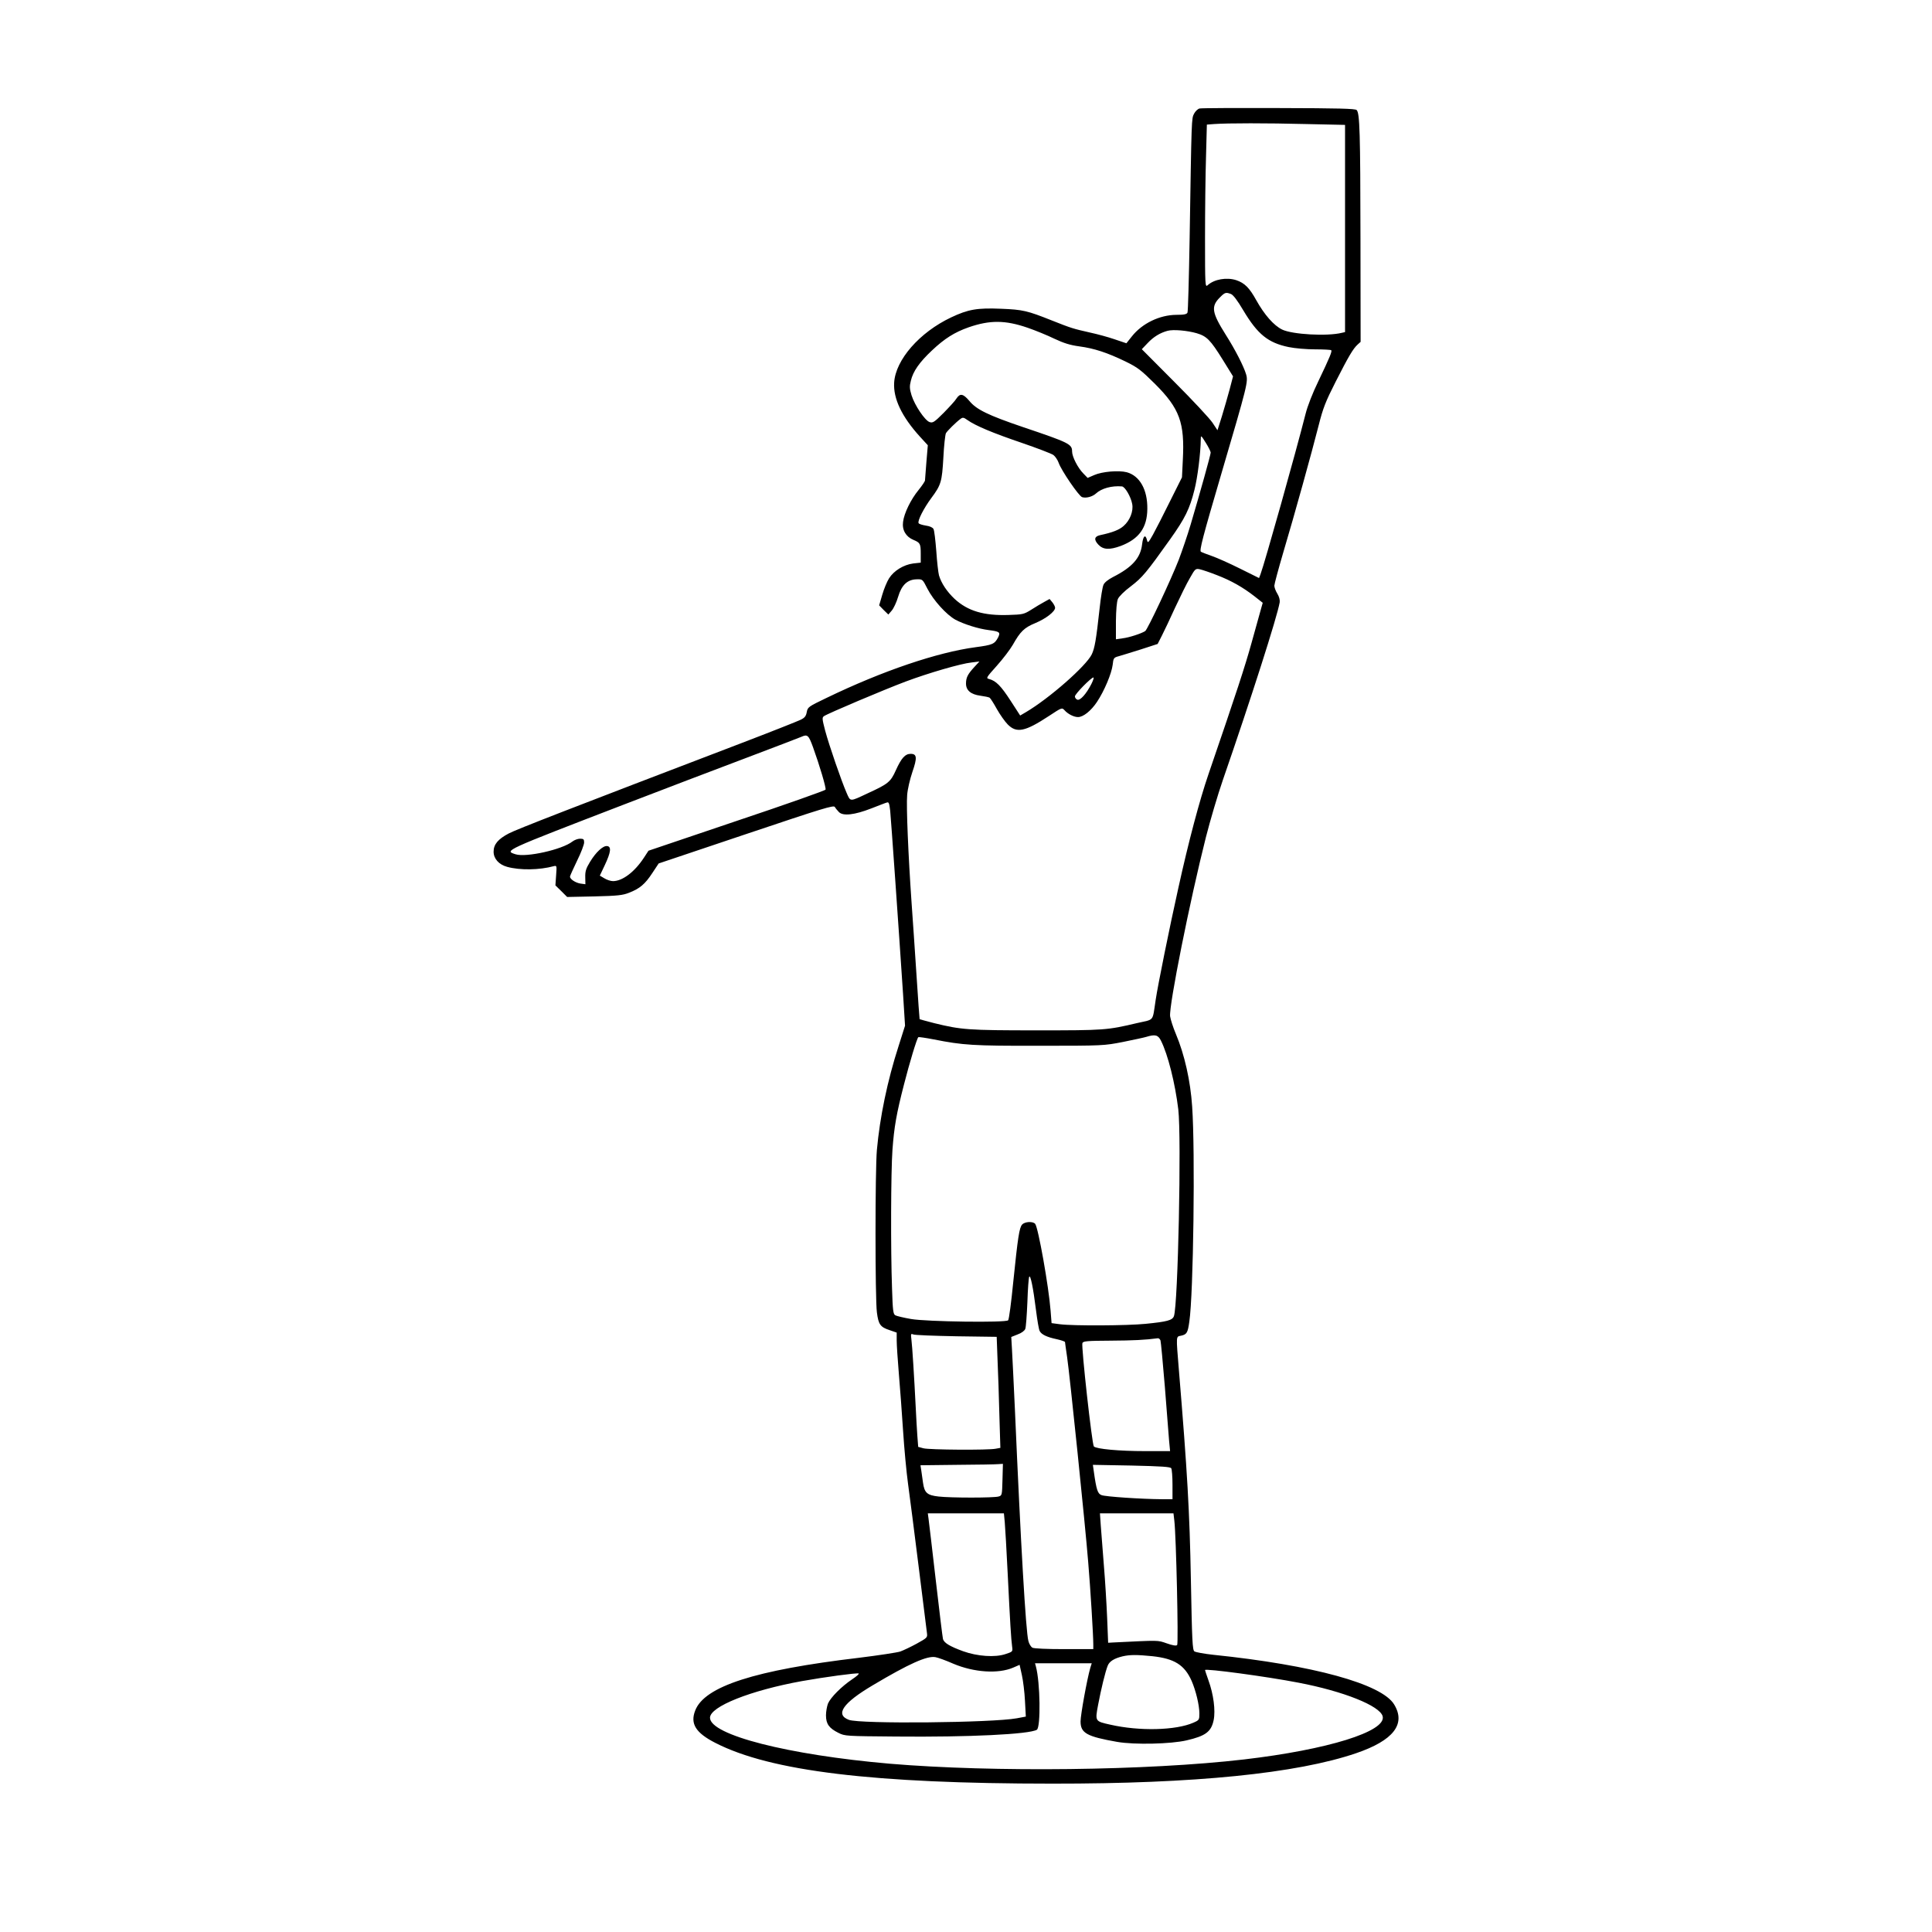 <?xml version="1.0" encoding="UTF-8" standalone="yes"?>
<svg version="1.0" xmlns="http://www.w3.org/2000/svg" width="1024pt" height="1024pt" viewBox="0 0 1366 1366" preserveAspectRatio="xMidYMid meet">
  <g transform="translate(0,1366) scale(0.1,-0.1)" fill="#000000" stroke="none">
    <path d="M8482 12893 c-12 -2 -30 -19 -39 -36 -19 -36 -18 -22 -32 -892 -5
-275 -11 -507 -15 -515 -5 -12 -24 -16 -79 -16 -119 -1 -242 -61 -314 -152
l-39 -49 -83 28 c-46 16 -124 37 -175 48 -119 27 -130 30 -271 86 -171 68
-203 76 -357 82 -169 7 -232 -4 -353 -61 -224 -106 -393 -300 -403 -461 -7
-113 54 -241 182 -382 l56 -61 -10 -119 c-5 -65 -10 -123 -10 -130 0 -6 -20
-36 -45 -67 -55 -67 -103 -165 -110 -226 -8 -57 20 -105 73 -127 48 -20 52
-27 52 -99 l0 -62 -54 -6 c-67 -9 -136 -51 -170 -105 -14 -22 -36 -74 -48
-116 l-22 -75 32 -33 33 -32 24 28 c13 15 34 59 45 97 25 84 66 123 132 124
41 1 41 1 75 -66 42 -82 135 -185 199 -220 61 -32 162 -64 235 -73 77 -10 84
-15 66 -52 -25 -47 -39 -53 -159 -69 -270 -36 -658 -167 -1055 -359 -127 -61
-132 -64 -139 -100 -5 -28 -14 -40 -43 -54 -20 -10 -209 -85 -421 -166 -1196
-457 -1591 -610 -1643 -638 -76 -40 -107 -77 -107 -129 0 -49 37 -91 96 -107
90 -25 228 -23 330 5 21 5 21 3 16 -65 l-5 -71 42 -41 41 -41 193 4 c164 4
200 8 245 26 75 29 113 61 164 139 l45 68 619 208 c545 183 619 206 627 191 5
-9 18 -25 29 -36 29 -29 110 -20 228 26 52 20 102 40 111 42 13 5 17 -6 23
-58 6 -60 59 -813 91 -1297 l14 -223 -45 -142 c-80 -247 -133 -505 -154 -736
-13 -146 -13 -1050 0 -1149 11 -86 24 -104 91 -126 l49 -17 0 -56 c0 -32 7
-136 15 -232 8 -96 22 -278 30 -405 8 -126 24 -295 35 -375 11 -80 45 -343 75
-585 30 -242 57 -454 59 -472 4 -31 2 -33 -72 -74 -42 -23 -95 -48 -117 -56
-22 -7 -152 -27 -290 -44 -737 -87 -1095 -202 -1160 -374 -36 -93 4 -157 143
-228 390 -200 1117 -288 2382 -288 1008 -1 1728 72 2148 215 264 90 354 206
269 345 -88 145 -572 278 -1279 351 -65 7 -124 18 -133 24 -14 10 -17 74 -25
506 -9 484 -25 762 -85 1485 -20 245 -21 234 15 241 41 9 48 20 59 100 29 194
42 1205 20 1520 -12 182 -54 368 -115 513 -20 47 -38 104 -41 126 -8 78 139
814 253 1265 30 118 84 301 120 405 200 578 385 1156 402 1257 2 17 -4 40 -17
61 -12 19 -21 44 -21 56 0 11 29 119 64 238 78 261 201 705 250 898 30 119 48
165 119 305 92 181 124 235 156 264 l21 19 -1 731 c-1 749 -5 886 -27 908 -10
10 -127 13 -550 14 -295 1 -547 0 -560 -3z m751 -110 l277 -6 0 -733 0 -732
-22 -5 c-103 -26 -351 -12 -423 23 -59 29 -125 104 -183 208 -48 87 -82 121
-141 141 -68 22 -156 7 -203 -36 -17 -15 -18 -2 -18 334 0 192 3 452 7 576 l6
226 51 4 c98 7 373 7 649 0z m-529 -1202 c16 -7 45 -45 87 -116 101 -169 175
-229 321 -259 43 -9 126 -16 186 -16 60 0 111 -3 114 -6 8 -7 -8 -46 -91 -220
-40 -82 -77 -177 -90 -230 -70 -276 -289 -1055 -319 -1135 l-10 -26 -135 67
c-74 37 -164 77 -199 89 -34 12 -69 25 -77 30 -12 8 13 104 142 543 189 643
193 659 177 713 -17 56 -77 174 -144 279 -98 156 -105 199 -41 263 36 36 42
38 79 24z m-1439 -238 c55 -19 141 -54 190 -78 68 -32 111 -45 176 -54 105
-14 197 -44 327 -107 86 -42 109 -60 208 -158 175 -175 211 -274 197 -539 l-6
-122 -85 -170 c-46 -93 -100 -199 -120 -235 -32 -57 -37 -62 -42 -40 -11 46
-28 32 -35 -29 -11 -96 -70 -162 -206 -231 -34 -18 -60 -38 -67 -55 -7 -15
-19 -89 -27 -164 -25 -227 -35 -284 -56 -328 -40 -82 -299 -310 -465 -408
l-41 -24 -68 105 c-68 105 -103 140 -151 153 -24 6 -22 9 54 94 43 48 94 115
113 148 53 94 80 121 160 154 74 31 139 81 139 108 0 8 -9 25 -19 38 l-20 24
-38 -21 c-21 -11 -62 -36 -92 -55 -51 -32 -60 -34 -159 -37 -176 -6 -290 28
-383 114 -54 51 -94 111 -110 166 -5 18 -14 95 -19 171 -6 76 -14 147 -20 157
-6 11 -26 20 -54 24 -25 4 -48 11 -51 17 -10 15 37 107 90 178 69 93 75 114
85 286 4 84 13 162 18 172 10 17 69 76 104 102 15 11 22 10 47 -8 57 -41 182
-93 382 -161 111 -38 213 -77 227 -87 13 -10 30 -35 37 -55 18 -53 143 -236
166 -243 28 -9 73 3 98 26 39 36 111 56 183 50 22 -1 64 -74 73 -124 10 -51
-16 -117 -61 -156 -30 -27 -78 -46 -167 -65 -40 -9 -44 -32 -11 -67 34 -36 79
-38 158 -9 129 49 187 129 188 262 2 136 -54 234 -145 259 -57 15 -175 5 -231
-20 l-46 -20 -30 31 c-39 39 -80 119 -80 156 0 52 -20 62 -346 172 -247 84
-330 124 -380 185 -44 52 -66 56 -91 18 -9 -16 -51 -61 -91 -102 -67 -67 -77
-73 -100 -65 -33 12 -104 117 -127 189 -14 47 -15 63 -5 103 16 67 60 130 149
214 89 84 160 129 260 164 150 52 259 51 416 -3z m1196 -39 c71 -21 97 -47
184 -187 l73 -118 -24 -92 c-14 -51 -38 -136 -55 -191 l-31 -98 -35 53 c-20
30 -140 159 -268 287 l-232 233 41 43 c42 45 89 73 141 87 40 11 140 2 206
-17z m99 -844 c0 -15 -75 -284 -142 -510 -22 -74 -60 -185 -83 -246 -54 -139
-221 -495 -238 -506 -26 -17 -114 -46 -159 -51 l-48 -7 0 128 c1 80 6 138 14
157 7 17 46 56 92 90 81 62 110 97 278 333 104 146 138 215 171 348 22 85 44
260 45 359 0 29 2 28 35 -25 19 -30 35 -62 35 -70z m43 -866 c102 -39 186 -87
268 -151 l57 -45 -13 -46 c-7 -26 -37 -132 -66 -237 -47 -169 -102 -338 -305
-930 -62 -181 -140 -473 -213 -805 -61 -273 -145 -688 -160 -790 -24 -157 -7
-135 -129 -163 -216 -51 -231 -52 -712 -52 -484 0 -534 4 -725 51 -55 14 -101
27 -103 28 -1 2 -11 142 -22 312 -11 170 -27 401 -35 514 -23 331 -38 679 -31
759 3 41 20 113 37 163 35 101 32 128 -12 128 -39 0 -65 -28 -105 -116 -37
-83 -55 -97 -199 -163 -130 -61 -121 -61 -150 5 -35 80 -122 331 -151 439 -21
81 -22 91 -9 101 24 18 429 189 578 245 163 61 390 127 466 135 l56 7 -36 -39
c-46 -50 -59 -74 -59 -117 0 -48 34 -77 102 -86 29 -4 59 -10 65 -14 6 -4 29
-40 51 -80 22 -39 57 -89 77 -109 63 -64 123 -51 292 60 91 60 91 60 110 40
24 -27 66 -48 95 -48 37 0 92 44 134 107 52 78 103 200 111 262 5 48 8 52 42
61 20 6 90 27 156 48 l120 39 30 59 c17 33 59 122 94 199 36 77 82 171 104
208 37 66 40 68 70 62 18 -4 72 -22 120 -41z m-887 -771 c-36 -70 -79 -118
-99 -110 -9 3 -17 14 -17 23 0 17 115 134 131 134 5 0 -2 -21 -15 -47z m-1968
-445 c46 -127 94 -288 89 -301 -2 -6 -284 -106 -628 -221 l-624 -211 -32 -49
c-66 -101 -152 -166 -219 -166 -16 0 -43 9 -61 20 l-32 19 35 74 c43 91 48
131 17 135 -29 4 -80 -43 -122 -113 -28 -46 -34 -66 -33 -107 l1 -50 -36 5
c-35 6 -73 31 -73 49 0 5 23 56 50 112 28 56 50 115 50 129 0 23 -4 27 -29 27
-15 0 -40 -9 -54 -20 -72 -57 -328 -114 -402 -90 -80 26 -92 21 770 353 264
102 649 248 855 326 206 78 384 146 395 151 44 20 52 13 83 -72z m2460 -2075
c50 -99 101 -304 123 -487 23 -198 -2 -1385 -31 -1462 -11 -29 -48 -39 -200
-54 -127 -13 -511 -15 -605 -3 l-60 8 -7 89 c-13 169 -87 586 -109 613 -16 19
-73 16 -92 -5 -20 -22 -30 -86 -63 -407 -14 -143 -30 -264 -36 -270 -16 -18
-577 -10 -686 9 -52 9 -102 21 -111 26 -16 8 -19 32 -24 191 -10 273 -8 826 3
979 12 163 28 255 82 464 38 149 90 322 101 333 3 2 52 -5 109 -16 207 -41
277 -46 748 -45 452 0 456 1 590 27 74 15 149 31 165 36 62 19 83 14 103 -26z
m-883 -1907 c9 -71 20 -137 26 -147 13 -25 51 -43 122 -58 31 -7 57 -16 57
-20 0 -4 7 -52 15 -107 18 -121 128 -1186 149 -1449 16 -190 36 -517 36 -581
l0 -34 -206 0 c-120 0 -213 4 -224 10 -11 6 -24 27 -29 48 -18 66 -54 687 -95
1632 -9 190 -18 384 -21 431 l-5 86 45 18 c28 10 49 26 54 39 5 11 11 97 15
189 3 93 9 174 13 180 9 15 28 -76 48 -237z m-564 -184 l286 -4 6 -162 c4 -88
10 -265 13 -392 l7 -231 -33 -6 c-52 -11 -471 -8 -511 3 l-37 10 -6 78 c-3 42
-8 129 -11 192 -11 220 -25 445 -31 489 -5 40 -4 43 13 36 10 -5 147 -10 304
-13z m1444 -29 c3 -10 17 -157 31 -328 13 -170 27 -343 30 -382 l7 -73 -174 0
c-188 0 -347 15 -365 33 -13 14 -90 708 -81 731 6 14 34 16 199 17 161 1 244
5 334 17 7 1 15 -6 19 -15z m-1117 -985 c-3 -110 -3 -112 -28 -119 -34 -10
-339 -10 -424 0 -81 9 -100 26 -110 98 -4 26 -9 65 -12 85 l-6 38 259 3 c142
1 273 3 291 5 l33 2 -3 -112z m1193 81 c5 -8 9 -60 9 -116 l0 -103 -77 0
c-144 1 -398 18 -425 29 -27 10 -36 37 -54 165 l-7 49 273 -5 c214 -5 274 -9
281 -19z m-1177 -381 c3 -35 13 -200 21 -368 17 -348 24 -460 31 -511 5 -37 5
-37 -47 -54 -73 -25 -199 -16 -299 20 -96 35 -137 60 -143 88 -3 12 -26 200
-51 417 -25 217 -48 412 -51 433 l-5 37 269 0 269 0 6 -62z m1199 10 c13 -106
30 -869 20 -879 -7 -7 -32 -3 -74 12 -67 23 -49 22 -379 6 l-35 -2 -7 175 c-4
96 -14 263 -23 370 -8 107 -18 234 -22 283 l-6 87 260 0 260 0 6 -52z m-155
-958 c156 -17 227 -62 277 -174 30 -69 55 -172 55 -230 0 -46 -1 -48 -42 -66
-125 -55 -383 -61 -588 -14 -108 24 -108 23 -86 140 21 111 51 235 68 277 12
31 47 52 105 66 52 12 101 12 211 1z m-1408 -53 c147 -62 317 -73 423 -28 l46
20 16 -72 c9 -40 19 -122 22 -183 l6 -111 -64 -12 c-175 -32 -1109 -41 -1187
-11 -99 37 -43 119 168 244 257 153 386 211 445 199 17 -3 73 -23 125 -46z
m969 -29 c-23 -79 -69 -333 -69 -379 0 -83 44 -107 260 -145 123 -21 379 -15
490 11 134 31 174 61 191 143 14 68 -1 184 -37 282 -13 37 -24 69 -24 72 0 13
438 -46 660 -89 320 -61 577 -164 596 -238 27 -107 -389 -236 -981 -305 -681
-79 -1770 -92 -2505 -30 -716 62 -1270 203 -1270 325 0 79 286 193 650 259
163 29 385 59 401 54 6 -2 -15 -21 -47 -42 -74 -50 -151 -127 -170 -171 -7
-19 -14 -56 -14 -83 0 -61 22 -91 88 -124 46 -23 53 -23 407 -26 516 -5 943
16 996 48 28 18 24 336 -7 448 l-6 22 200 0 201 0 -10 -32z"/>
  </g>
</svg>